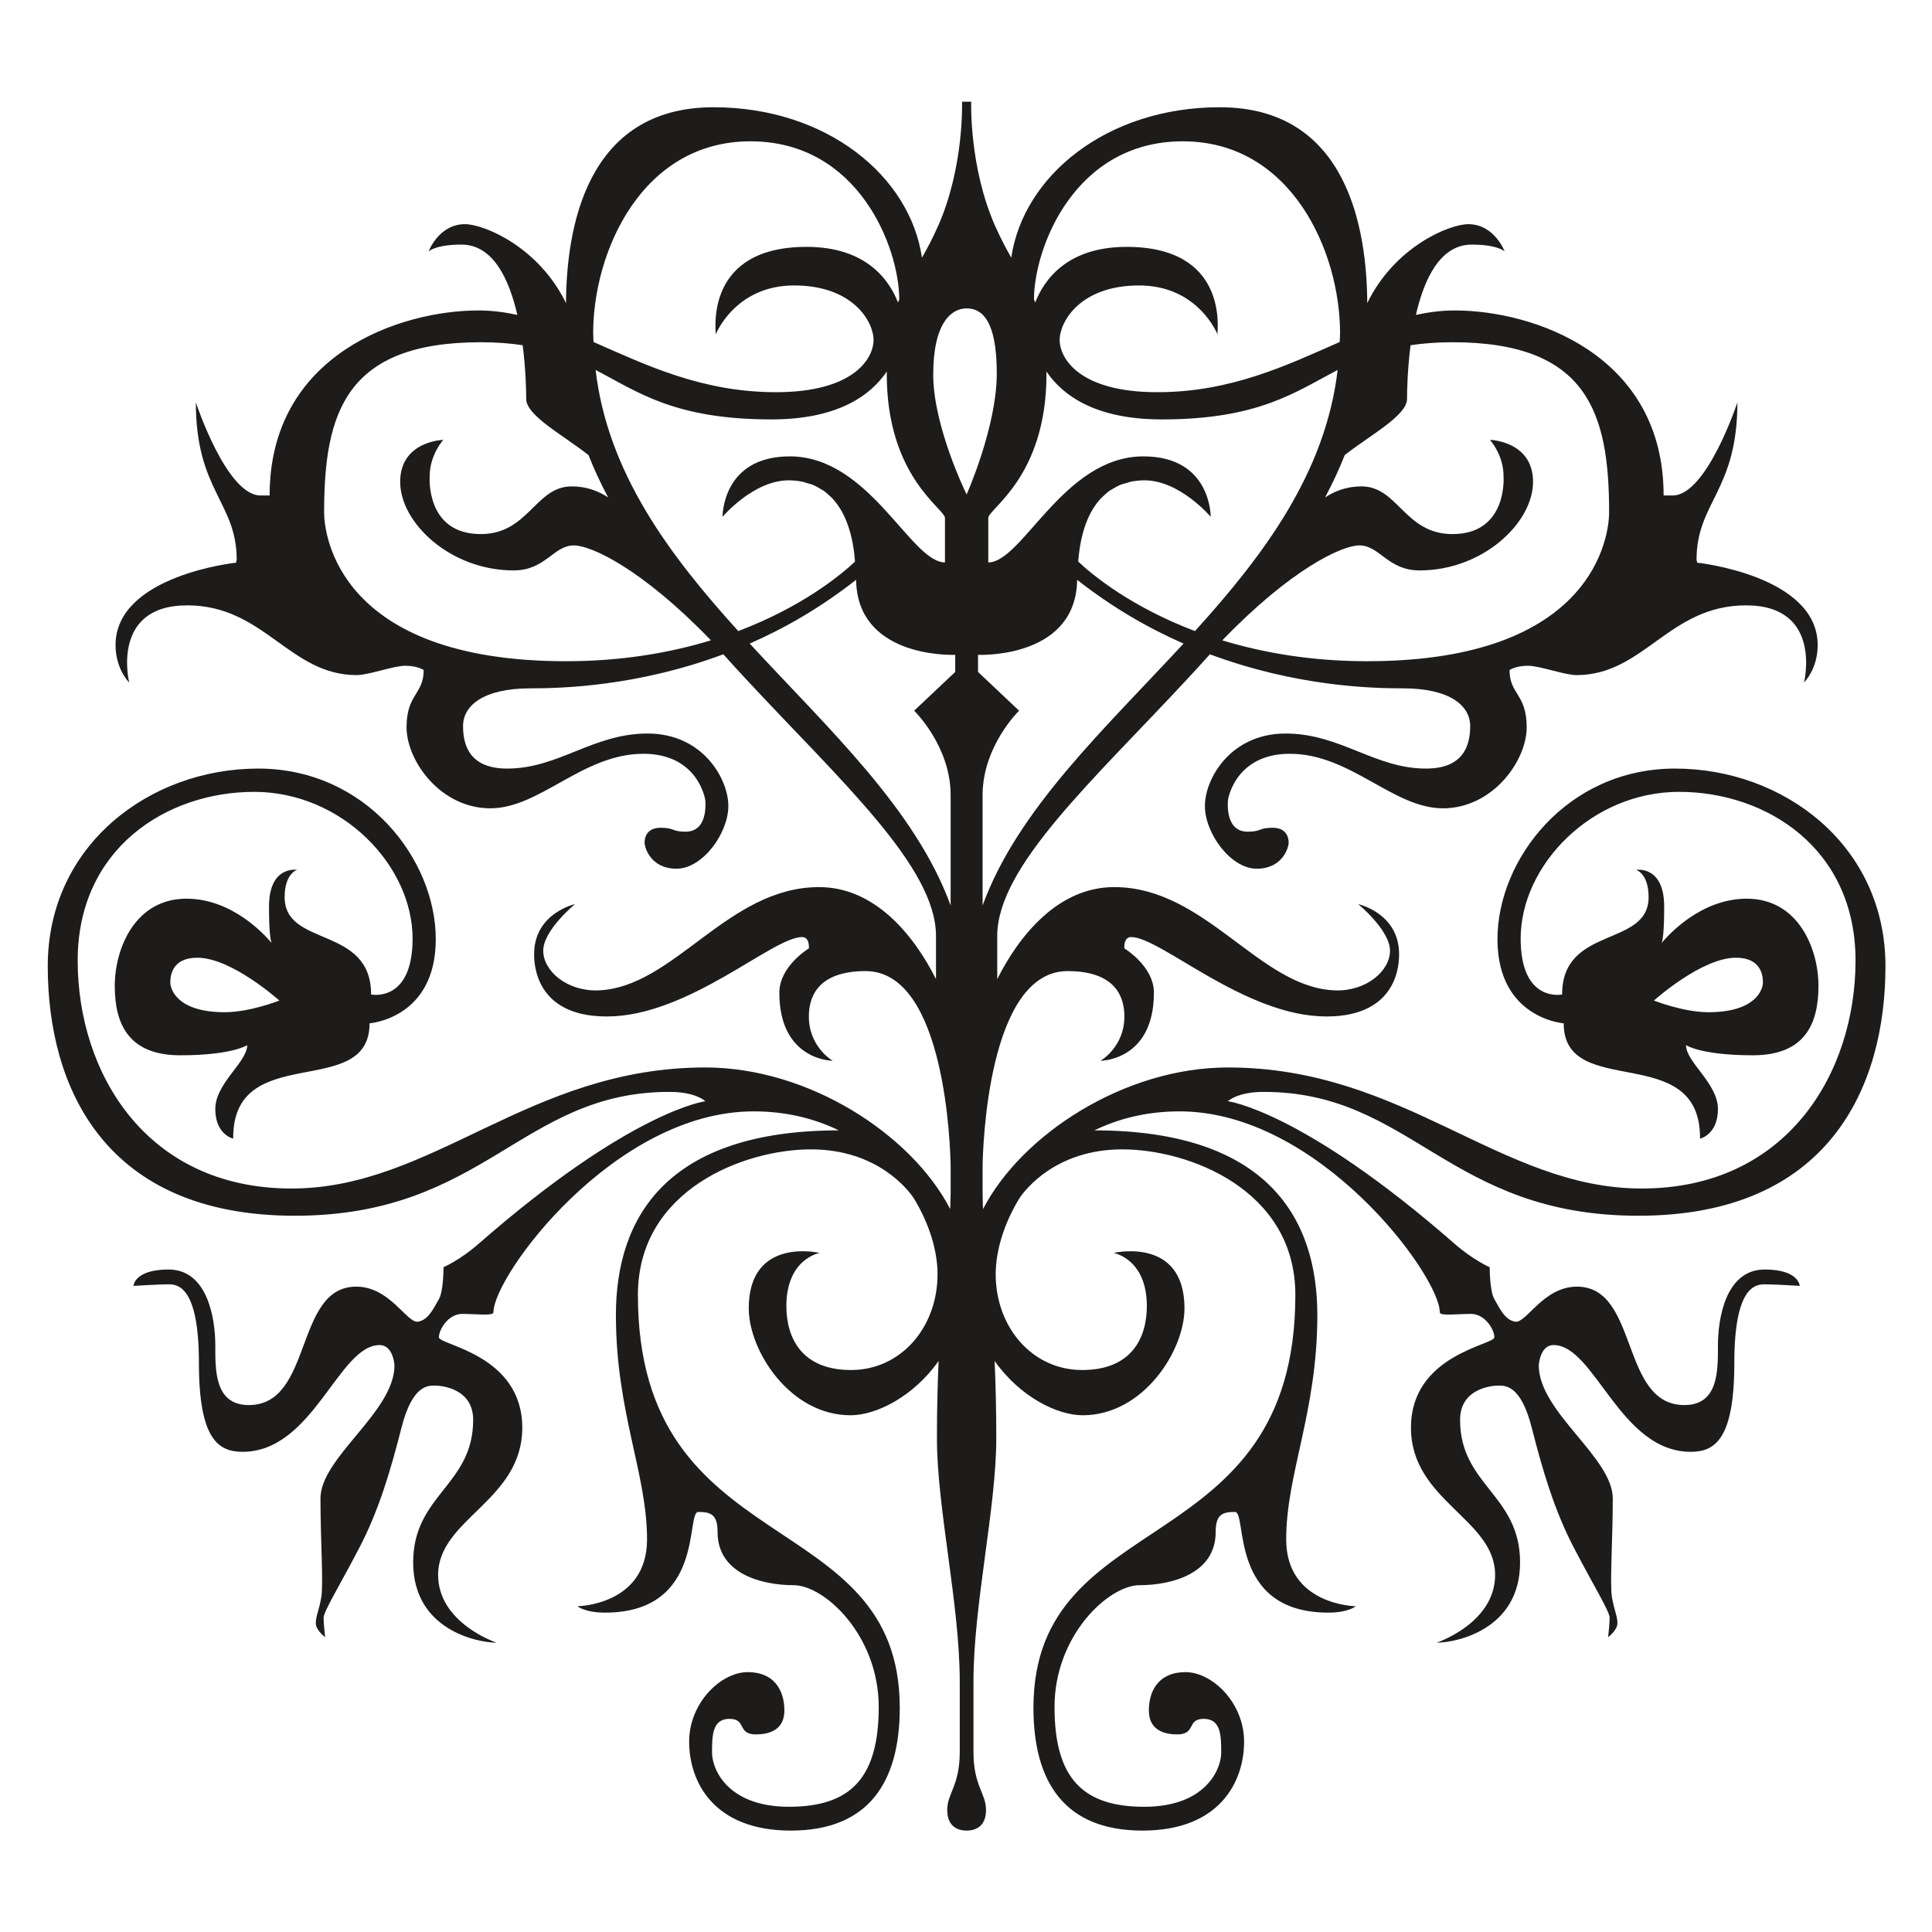 <?xml version="1.0" encoding="UTF-8" standalone="no"?>
<!DOCTYPE svg PUBLIC "-//W3C//DTD SVG 1.1//EN" "http://www.w3.org/Graphics/SVG/1.1/DTD/svg11.dtd">
<svg width="100%" height="100%" viewBox="0 0 150 150" version="1.1" xmlns="http://www.w3.org/2000/svg" xmlns:xlink="http://www.w3.org/1999/xlink" xml:space="preserve" xmlns:serif="http://www.serif.com/" style="fill-rule:evenodd;clip-rule:evenodd;stroke-linejoin:round;stroke-miterlimit:2;">
    <g id="Mesa-de-trabajo1" serif:id="Mesa de trabajo1" transform="matrix(0.915,0,0,1.064,-42.073,0)">
        <rect x="46" y="0" width="164" height="141" style="fill:none;"/>
        <g transform="matrix(2.141,0,0,1.841,128.97,93.219)">
            <g id="Capa-1" serif:id="Capa 1">
                <path d="M0,-24.682C0,-24.682 0.015,-24.681 0.025,-24.68C0.293,-24.672 3.882,-24.623 3.928,-27.654C5.325,-26.554 6.755,-25.736 8.144,-25.126C5.004,-21.725 1.568,-18.554 0.181,-14.746L0.181,-19.122C0.181,-21.066 1.627,-22.466 1.627,-22.466L0,-24.002L0,-24.682ZM-0.452,-31.037C-0.452,-31.037 -1.776,-33.714 -1.776,-35.787C-1.776,-37.862 -1.042,-38.412 -0.452,-38.412C0.138,-38.412 0.743,-37.965 0.743,-35.84C0.743,-33.714 -0.452,-31.037 -0.452,-31.037M-0.904,-24.002L-2.532,-22.466C-2.532,-22.466 -1.086,-21.066 -1.086,-19.122L-1.086,-14.746C-2.474,-18.554 -5.909,-21.725 -9.049,-25.126C-7.66,-25.736 -6.23,-26.554 -4.833,-27.654C-4.787,-24.623 -1.198,-24.672 -0.931,-24.68C-0.92,-24.681 -0.904,-24.682 -0.904,-24.682L-0.904,-24.002ZM-9.502,-25.622C-12.255,-28.658 -14.679,-31.91 -15.157,-35.972C-13.477,-35.094 -12.021,-34.011 -8.189,-34.011C-5.566,-34.011 -4.264,-34.954 -3.615,-35.911C-3.615,-35.873 -3.617,-35.839 -3.617,-35.8C-3.617,-31.733 -1.311,-30.468 -1.311,-30.105L-1.311,-28.343C-2.668,-28.345 -4.295,-32.546 -7.458,-32.546L-7.459,-32.546C-10.154,-32.546 -10.126,-30.152 -10.126,-30.152L-10.125,-30.152C-10.125,-30.152 -8.904,-31.597 -7.503,-31.597C-7.337,-31.597 -7.174,-31.581 -7.013,-31.552C-6.933,-31.539 -6.855,-31.51 -6.776,-31.487C-6.702,-31.466 -6.627,-31.45 -6.556,-31.421C-6.451,-31.379 -6.352,-31.323 -6.256,-31.264C-6.216,-31.24 -6.174,-31.22 -6.136,-31.195C-6.026,-31.119 -5.924,-31.03 -5.825,-30.929C-5.804,-30.908 -5.781,-30.889 -5.761,-30.868C-5.656,-30.753 -5.56,-30.624 -5.471,-30.481C-5.459,-30.464 -5.448,-30.447 -5.437,-30.429C-5.347,-30.275 -5.265,-30.103 -5.191,-29.912C-5.186,-29.899 -5.182,-29.885 -5.177,-29.872C-5.104,-29.675 -5.041,-29.456 -4.991,-29.217C-4.989,-29.205 -4.987,-29.194 -4.984,-29.185C-4.936,-28.941 -4.898,-28.676 -4.877,-28.387C-4.875,-28.383 -4.875,-28.38 -4.875,-28.375C-5.461,-27.826 -6.986,-26.576 -9.502,-25.622M-16.332,-24.427C-25.376,-24.427 -25.916,-29.467 -25.916,-30.322C-25.916,-34.282 -25.061,-37.07 -19.707,-37.07C-19.082,-37.07 -18.539,-37.026 -18.047,-36.952C-17.926,-36.003 -17.907,-35.163 -17.907,-34.821C-17.907,-34.16 -16.425,-33.378 -15.438,-32.597C-15.215,-32.031 -14.952,-31.471 -14.66,-30.919C-15.04,-31.168 -15.508,-31.357 -16.105,-31.357C-17.545,-31.357 -17.816,-29.466 -19.707,-29.466C-21.912,-29.466 -21.732,-31.761 -21.732,-31.761C-21.732,-32.616 -21.191,-33.201 -21.191,-33.201C-21.191,-33.201 -22.902,-33.157 -22.902,-31.537C-22.902,-29.917 -20.922,-28.026 -18.402,-28.026C-17.143,-28.026 -16.827,-29.017 -16.018,-29.017C-15.323,-29.017 -13.309,-28.078 -10.586,-25.255C-12.178,-24.771 -14.082,-24.427 -16.332,-24.427M-9.021,-45.034C-4.731,-45.034 -3.127,-40.818 -3.122,-38.771C-3.14,-38.73 -3.155,-38.687 -3.172,-38.645C-3.513,-39.524 -4.418,-40.85 -6.795,-40.85C-10.807,-40.85 -10.395,-37.611 -10.395,-37.385C-10.395,-37.385 -9.63,-39.321 -7.29,-39.321C-4.95,-39.321 -4.141,-37.88 -4.141,-37.161C-4.141,-36.441 -4.905,-35.09 -8.01,-35.09C-10.939,-35.09 -13.16,-36.167 -15.238,-37.079C-15.242,-37.198 -15.253,-37.312 -15.253,-37.43C-15.253,-40.669 -13.318,-45.034 -9.021,-45.034M2.712,-35.8C2.712,-35.839 2.71,-35.873 2.71,-35.911C3.358,-34.954 4.661,-34.011 7.284,-34.011C11.115,-34.011 12.572,-35.094 14.252,-35.972C13.773,-31.91 11.35,-28.658 8.598,-25.622C6.081,-26.576 4.556,-27.826 3.971,-28.375L3.971,-28.387C3.993,-28.675 4.03,-28.94 4.079,-29.184C4.082,-29.194 4.084,-29.205 4.086,-29.217C4.137,-29.456 4.198,-29.674 4.271,-29.871C4.276,-29.885 4.281,-29.899 4.287,-29.912C4.359,-30.103 4.441,-30.275 4.533,-30.429C4.543,-30.447 4.554,-30.464 4.565,-30.481C4.654,-30.624 4.751,-30.753 4.856,-30.868C4.876,-30.889 4.898,-30.908 4.92,-30.929C5.019,-31.03 5.121,-31.119 5.231,-31.195C5.27,-31.22 5.311,-31.241 5.352,-31.265C5.448,-31.323 5.546,-31.379 5.65,-31.421C5.722,-31.45 5.797,-31.466 5.872,-31.487C5.95,-31.51 6.027,-31.539 6.107,-31.552C6.269,-31.581 6.432,-31.597 6.598,-31.597C7.999,-31.597 9.22,-30.152 9.22,-30.152L9.221,-30.152C9.221,-30.152 9.25,-32.546 6.554,-32.546L6.553,-32.546C3.39,-32.546 1.763,-28.345 0.406,-28.343L0.406,-30.105C0.406,-30.468 2.712,-31.733 2.712,-35.8M8.117,-45.034C12.414,-45.034 14.348,-40.669 14.348,-37.43C14.348,-37.312 14.337,-37.198 14.333,-37.079C12.256,-36.167 10.034,-35.09 7.105,-35.09C4,-35.09 3.235,-36.441 3.235,-37.161C3.235,-37.88 4.045,-39.321 6.385,-39.321C8.725,-39.321 9.489,-37.385 9.489,-37.385C9.489,-37.611 9.902,-40.85 5.89,-40.85C3.513,-40.85 2.607,-39.524 2.268,-38.645C2.25,-38.687 2.234,-38.73 2.217,-38.771C2.222,-40.818 3.826,-45.034 8.117,-45.034M17.002,-34.821C17.002,-35.163 17.021,-36.003 17.142,-36.952C17.634,-37.026 18.177,-37.07 18.802,-37.07C24.155,-37.07 25.011,-34.282 25.011,-30.322C25.011,-29.467 24.471,-24.427 15.428,-24.427C13.177,-24.427 11.273,-24.771 9.681,-25.255C12.403,-28.078 14.418,-29.017 15.112,-29.017C15.922,-29.017 16.238,-28.026 17.497,-28.026C20.017,-28.026 21.996,-29.917 21.996,-31.537C21.996,-33.157 20.287,-33.201 20.287,-33.201C20.287,-33.201 20.827,-32.616 20.827,-31.761C20.827,-31.761 21.007,-29.466 18.802,-29.466C16.911,-29.466 16.641,-31.357 15.2,-31.357C14.604,-31.357 14.135,-31.168 13.755,-30.919C14.047,-31.471 14.31,-32.031 14.533,-32.597C15.52,-33.378 17.002,-34.16 17.002,-34.821M-29.852,-10.515C-31.734,-10.515 -32.012,-11.419 -32.012,-11.697C-32.012,-11.974 -31.938,-12.675 -30.941,-12.675C-29.575,-12.675 -27.691,-10.977 -27.691,-10.977C-27.691,-10.977 -28.854,-10.515 -29.852,-10.515M30.037,-12.675C31.033,-12.675 31.107,-11.974 31.107,-11.697C31.107,-11.419 30.829,-10.515 28.946,-10.515C27.949,-10.515 26.787,-10.977 26.787,-10.977C26.787,-10.977 28.67,-12.675 30.037,-12.675M26.175,-2.448C33.709,-2.448 35.963,-7.542 35.963,-12.341C35.963,-17.14 31.918,-20.172 27.626,-20.172C23.334,-20.172 20.586,-16.559 20.586,-13.41C20.586,-10.26 23.211,-10.075 23.211,-10.075C23.211,-6.987 28.646,-9.426 28.614,-5.504C28.614,-5.504 29.324,-5.659 29.324,-6.678C29.324,-7.697 28.059,-8.531 28.059,-9.21C28.059,-9.21 28.646,-8.808 30.714,-8.808C32.783,-8.808 33.308,-10.075 33.308,-11.557C33.308,-13.038 32.505,-15.015 30.467,-15.015C28.648,-15.015 27.354,-13.574 27.095,-13.261C27.139,-13.383 27.193,-13.728 27.193,-14.706C27.193,-16.343 26.082,-16.158 26.082,-16.158C26.082,-16.158 26.576,-16.017 26.576,-15.077C26.576,-13.07 23.148,-13.965 23.148,-11.217C23.148,-11.217 21.505,-10.877 21.505,-13.431C21.505,-16.34 24.312,-19.249 27.783,-19.249C31.254,-19.249 34.777,-17.004 34.777,-12.562C34.777,-8.121 32.072,-3.527 26.303,-3.527C20.689,-3.527 16.91,-8.325 9.902,-8.325C5.814,-8.325 1.737,-5.682 0.197,-2.712C0.196,-2.735 0.195,-2.758 0.194,-2.782C0.187,-2.952 0.184,-3.121 0.183,-3.29C0.182,-3.325 0.181,-3.359 0.181,-3.391L0.181,-4.427C0.191,-5.101 0.378,-12.145 3.55,-12.145C5.575,-12.145 5.8,-10.976 5.8,-10.346C5.8,-9.131 4.855,-8.59 4.855,-8.59C4.855,-8.59 6.97,-8.59 6.97,-11.29C6.97,-12.341 5.8,-13.044 5.8,-13.044C5.8,-13.044 5.754,-13.494 6.069,-13.494C7.239,-13.494 10.568,-10.346 13.808,-10.346C16.687,-10.346 16.687,-12.504 16.687,-12.82C16.687,-14.44 15.068,-14.799 15.068,-14.799C15.068,-14.799 16.327,-13.765 16.327,-12.954C16.327,-12.145 15.382,-11.344 14.168,-11.38C11.153,-11.47 9.039,-15.474 5.395,-15.474C3.181,-15.474 1.636,-13.568 0.761,-11.827L0.761,-13.539C0.761,-16.286 4.556,-19.697 8.284,-23.711L8.279,-23.705C8.286,-23.713 8.293,-23.721 8.3,-23.729C8.599,-24.049 8.895,-24.373 9.189,-24.702C12.607,-23.427 15.601,-23.352 16.834,-23.352C18.718,-23.352 19.505,-22.658 19.505,-21.855C19.505,-21.052 19.212,-20.172 17.755,-20.172C15.711,-20.172 14.363,-21.561 12.187,-21.561C10.01,-21.561 8.991,-19.771 8.991,-18.69C8.991,-17.609 10.01,-16.203 11.044,-16.203C12.079,-16.203 12.311,-17.053 12.311,-17.239C12.311,-17.423 12.233,-17.826 11.678,-17.826C11.121,-17.826 11.23,-17.67 10.69,-17.67C9.794,-17.67 9.902,-18.798 9.902,-18.89C9.902,-18.983 10.211,-20.758 12.357,-20.758C14.766,-20.758 16.448,-18.597 18.424,-18.597C20.4,-18.597 21.744,-20.481 21.744,-21.808C21.744,-23.136 21.065,-23.105 21.065,-24.078C21.065,-24.078 21.312,-24.247 21.79,-24.247C22.269,-24.247 23.242,-23.877 23.72,-23.877C26.391,-23.877 27.379,-26.641 30.437,-26.641C33.493,-26.641 32.736,-23.584 32.736,-23.584C32.736,-23.584 33.277,-24.109 33.277,-25.066C33.277,-27.829 28.5,-28.333 28.5,-28.333L28.476,-28.453C28.476,-30.727 30.095,-31.176 30.095,-34.686C30.095,-34.686 28.88,-30.996 27.53,-30.996L27.171,-30.996C27.171,-36.597 21.996,-38.33 18.893,-38.33C18.365,-38.33 17.856,-38.262 17.353,-38.153C17.684,-39.596 18.324,-40.94 19.566,-40.94C20.602,-40.94 20.871,-40.669 20.871,-40.669C20.871,-40.669 20.466,-41.75 19.432,-41.75C18.666,-41.75 16.503,-40.844 15.426,-38.621C15.408,-41.474 14.688,-46.384 9.578,-46.384C5.083,-46.384 1.785,-43.646 1.317,-40.42C1.312,-40.432 1.306,-40.442 1.301,-40.453C1.213,-40.604 1.125,-40.766 1.036,-40.936C1.012,-40.983 0.986,-41.033 0.963,-41.08C0.879,-41.246 0.794,-41.421 0.709,-41.611C0.698,-41.633 0.689,-41.654 0.678,-41.677C-0.361,-44.028 -0.271,-46.604 -0.271,-46.604L-0.634,-46.604C-0.634,-46.604 -0.544,-44.028 -1.583,-41.677C-1.594,-41.654 -1.604,-41.633 -1.614,-41.611C-1.699,-41.421 -1.784,-41.246 -1.867,-41.08C-1.892,-41.033 -1.917,-40.983 -1.941,-40.936C-2.029,-40.766 -2.119,-40.604 -2.205,-40.453C-2.211,-40.442 -2.217,-40.432 -2.223,-40.42C-2.689,-43.646 -5.988,-46.384 -10.483,-46.384C-15.592,-46.384 -16.313,-41.474 -16.33,-38.621C-17.408,-40.844 -19.572,-41.75 -20.337,-41.75C-21.371,-41.75 -21.776,-40.669 -21.776,-40.669C-21.776,-40.669 -21.507,-40.94 -20.472,-40.94C-19.229,-40.94 -18.589,-39.596 -18.258,-38.153C-18.76,-38.262 -19.27,-38.33 -19.798,-38.33C-22.902,-38.33 -28.076,-36.597 -28.076,-30.996L-28.436,-30.996C-29.785,-30.996 -31,-34.686 -31,-34.686C-31,-31.176 -29.381,-30.727 -29.381,-28.453L-29.405,-28.333C-29.405,-28.333 -34.182,-27.829 -34.182,-25.066C-34.182,-24.109 -33.642,-23.584 -33.642,-23.584C-33.642,-23.584 -34.398,-26.641 -31.342,-26.641C-28.284,-26.641 -27.296,-23.877 -24.625,-23.877C-24.147,-23.877 -23.174,-24.247 -22.695,-24.247C-22.217,-24.247 -21.97,-24.078 -21.97,-24.078C-21.97,-23.105 -22.649,-23.136 -22.649,-21.808C-22.649,-20.481 -21.306,-18.597 -19.33,-18.597C-17.354,-18.597 -15.67,-20.758 -13.262,-20.758C-11.116,-20.758 -10.807,-18.983 -10.807,-18.89C-10.807,-18.798 -10.699,-17.67 -11.595,-17.67C-12.135,-17.67 -12.026,-17.826 -12.582,-17.826C-13.139,-17.826 -13.216,-17.423 -13.216,-17.239C-13.216,-17.053 -12.984,-16.203 -11.949,-16.203C-10.915,-16.203 -9.896,-17.609 -9.896,-18.69C-9.896,-19.771 -10.915,-21.561 -13.092,-21.561C-15.27,-21.561 -16.616,-20.172 -18.66,-20.172C-20.117,-20.172 -20.41,-21.052 -20.41,-21.855C-20.41,-22.658 -19.623,-23.352 -17.739,-23.352C-16.506,-23.352 -13.512,-23.427 -10.094,-24.702C-9.8,-24.373 -9.504,-24.049 -9.205,-23.729C-9.198,-23.721 -9.191,-23.713 -9.185,-23.705L-9.189,-23.711C-5.461,-19.697 -1.666,-16.286 -1.666,-13.539L-1.666,-11.827C-2.541,-13.568 -4.086,-15.474 -6.3,-15.474C-9.944,-15.474 -12.059,-11.47 -15.073,-11.38C-16.287,-11.344 -17.232,-12.145 -17.232,-12.954C-17.232,-13.765 -15.974,-14.799 -15.974,-14.799C-15.974,-14.799 -17.593,-14.44 -17.593,-12.82C-17.593,-12.504 -17.593,-10.346 -14.713,-10.346C-11.474,-10.346 -8.145,-13.494 -6.975,-13.494C-6.658,-13.494 -6.705,-13.044 -6.705,-13.044C-6.705,-13.044 -7.875,-12.341 -7.875,-11.29C-7.875,-8.59 -5.76,-8.59 -5.76,-8.59C-5.76,-8.59 -6.705,-9.131 -6.705,-10.346C-6.705,-10.976 -6.48,-12.145 -4.455,-12.145C-1.283,-12.145 -1.097,-5.101 -1.086,-4.427L-1.086,-3.391C-1.086,-3.359 -1.087,-3.325 -1.087,-3.29C-1.089,-3.121 -1.093,-2.952 -1.1,-2.782C-1.101,-2.758 -1.102,-2.735 -1.102,-2.712C-2.643,-5.682 -6.719,-8.325 -10.807,-8.325C-17.815,-8.325 -21.594,-3.527 -27.208,-3.527C-32.977,-3.527 -35.683,-8.121 -35.683,-12.562C-35.683,-17.004 -32.159,-19.249 -28.688,-19.249C-25.218,-19.249 -22.41,-16.34 -22.41,-13.431C-22.41,-10.877 -24.054,-11.217 -24.054,-11.217C-24.054,-13.965 -27.481,-13.07 -27.481,-15.077C-27.481,-16.017 -26.987,-16.158 -26.987,-16.158C-26.987,-16.158 -28.1,-16.343 -28.1,-14.706C-28.1,-13.728 -28.044,-13.383 -28,-13.261C-28.26,-13.574 -29.553,-15.015 -31.372,-15.015C-33.41,-15.015 -34.213,-13.038 -34.213,-11.557C-34.213,-10.075 -33.688,-8.808 -31.619,-8.808C-29.551,-8.808 -28.964,-9.21 -28.964,-9.21C-28.964,-8.531 -30.229,-7.697 -30.229,-6.678C-30.229,-5.659 -29.52,-5.504 -29.52,-5.504C-29.551,-9.426 -24.115,-6.987 -24.115,-10.075C-24.115,-10.075 -21.491,-10.26 -21.491,-13.41C-21.491,-16.559 -24.239,-20.172 -28.531,-20.172C-32.823,-20.172 -36.869,-17.14 -36.869,-12.341C-36.869,-7.542 -34.614,-2.448 -27.08,-2.448C-19.546,-2.448 -18.097,-7.357 -12.227,-7.357C-11.178,-7.357 -10.807,-6.987 -10.807,-6.987C-10.807,-6.987 -13.756,-6.619 -19.793,-1.336C-20.534,-0.688 -21.183,-0.409 -21.183,-0.409C-21.183,-0.409 -21.183,0.547 -21.367,0.856C-21.553,1.166 -21.768,1.69 -22.201,1.752C-22.634,1.814 -23.312,0.362 -24.641,0.362C-27.111,0.362 -26.339,5.056 -28.902,5.056C-30.261,5.056 -30.229,3.667 -30.229,2.678C-30.229,1.69 -30.508,-0.317 -32.082,-0.317C-33.441,-0.317 -33.472,0.332 -33.472,0.332C-33.472,0.332 -32.453,0.27 -32.082,0.27C-31.712,0.27 -30.878,0.362 -30.878,3.388C-30.878,6.415 -30.106,6.909 -29.148,6.909C-26.339,6.909 -25.351,2.678 -23.715,2.678C-23.17,2.678 -23.128,3.481 -23.128,3.481C-23.128,5.334 -26.061,7.125 -26.061,8.761C-26.061,10.398 -25.937,12.158 -26.03,12.683C-26.123,13.208 -26.246,13.425 -26.246,13.702C-26.246,13.98 -25.876,14.257 -25.876,14.257C-25.876,14.257 -25.937,13.733 -25.937,13.486C-25.937,13.239 -25.289,12.189 -24.518,10.707C-23.745,9.224 -23.282,7.65 -22.85,5.952C-22.417,4.254 -21.8,4.284 -21.521,4.284C-21.244,4.284 -20.009,4.408 -20.009,5.643C-20.009,8.237 -22.387,8.607 -22.387,11.294C-22.387,13.98 -19.823,14.474 -19.082,14.474C-19.082,14.474 -21.398,13.702 -21.398,11.788C-21.398,9.564 -18.063,8.854 -18.063,5.952C-18.063,3.048 -21.367,2.678 -21.367,2.37C-21.367,2.061 -20.997,1.443 -20.441,1.443C-19.886,1.443 -19.206,1.534 -19.206,1.381C-19.206,-0.07 -14.42,-6.585 -8.893,-6.585C-7.594,-6.585 -6.472,-6.296 -5.517,-5.832C-12.365,-5.828 -14.352,-2.355 -14.352,1.49C-14.352,5.336 -13.118,7.767 -13.118,10.381C-13.118,12.994 -15.876,13.03 -15.876,13.03C-15.876,13.03 -15.584,13.283 -14.787,13.283C-10.807,13.283 -11.594,9.292 -11.086,9.292C-10.578,9.292 -10.323,9.402 -10.323,10.089C-10.323,11.758 -8.545,12.195 -7.312,12.195C-6.079,12.195 -3.936,14.19 -3.936,17.021C-3.936,19.85 -5.061,20.978 -7.493,20.978C-9.925,20.978 -10.542,19.49 -10.542,18.836C-10.542,18.183 -10.542,17.493 -9.852,17.493C-9.162,17.493 -9.561,18.11 -8.8,18.11C-8.329,18.11 -7.675,17.966 -7.675,17.167C-7.675,16.367 -8.073,15.641 -9.126,15.641C-10.179,15.641 -11.449,16.841 -11.449,18.401C-11.449,19.961 -10.505,21.922 -7.42,21.922C-4.335,21.922 -3.102,19.998 -3.102,17.058C-3.102,8.953 -13.48,11.334 -13.48,0.69C-13.48,-3.481 -9.26,-5.079 -6.622,-5.079C-3.97,-5.079 -2.751,-3.446 -2.558,-3.159C-1.929,-2.139 -1.605,-1.05 -1.605,-0.131C-1.605,1.976 -3.057,3.667 -5.033,3.667C-7.009,3.667 -7.596,2.37 -7.596,1.134C-7.596,-0.749 -6.278,-0.974 -6.278,-0.974C-6.278,-0.974 -9.087,-1.637 -9.087,1.221C-9.087,2.906 -7.453,5.46 -5.053,5.46C-4.033,5.46 -2.565,4.724 -1.562,3.309C-1.602,4.203 -1.629,5.207 -1.629,6.372C-1.629,9.129 -0.725,12.972 -0.725,16.001L-0.725,18.802C-0.725,20.16 -1.221,20.429 -1.221,21.107C-1.221,21.787 -0.769,21.922 -0.453,21.922L-0.452,21.922C-0.136,21.922 0.316,21.787 0.316,21.107C0.316,20.429 -0.181,20.16 -0.181,18.802L-0.181,16.001C-0.181,12.972 0.723,9.129 0.723,6.372C0.723,5.207 0.697,4.203 0.657,3.309C1.66,4.724 3.128,5.46 4.148,5.46C6.548,5.46 8.182,2.906 8.182,1.221C8.182,-1.637 5.373,-0.974 5.373,-0.974C5.373,-0.974 6.69,-0.749 6.69,1.134C6.69,2.37 6.104,3.667 4.128,3.667C2.151,3.667 0.7,1.976 0.7,-0.131C0.7,-1.05 1.023,-2.139 1.652,-3.159C1.846,-3.446 3.065,-5.079 5.717,-5.079C8.355,-5.079 12.576,-3.481 12.576,0.69C12.576,11.334 2.196,8.953 2.196,17.058C2.196,19.998 3.43,21.922 6.515,21.922C9.6,21.922 10.544,19.961 10.544,18.401C10.544,16.841 9.273,15.641 8.221,15.641C7.168,15.641 6.77,16.367 6.77,17.167C6.77,17.966 7.424,18.11 7.895,18.11C8.656,18.11 8.257,17.493 8.946,17.493C9.637,17.493 9.637,18.183 9.637,18.836C9.637,19.49 9.02,20.978 6.588,20.978C4.156,20.978 3.031,19.85 3.031,17.021C3.031,14.19 5.174,12.195 6.406,12.195C7.64,12.195 9.418,11.758 9.418,10.089C9.418,9.402 9.673,9.292 10.181,9.292C10.689,9.292 9.902,13.283 13.883,13.283C14.679,13.283 14.971,13.03 14.971,13.03C14.971,13.03 12.213,12.994 12.213,10.381C12.213,7.767 13.447,5.336 13.447,1.49C13.447,-2.355 11.46,-5.828 4.611,-5.832C5.566,-6.296 6.689,-6.585 7.987,-6.585C13.515,-6.585 18.301,-0.07 18.301,1.381C18.301,1.534 18.981,1.443 19.536,1.443C20.092,1.443 20.463,2.061 20.463,2.37C20.463,2.678 17.158,3.048 17.158,5.952C17.158,8.854 20.493,9.564 20.493,11.788C20.493,13.702 18.178,14.474 18.178,14.474C18.918,14.474 21.482,13.98 21.482,11.294C21.482,8.607 19.104,8.237 19.104,5.643C19.104,4.408 20.339,4.284 20.617,4.284C20.895,4.284 21.512,4.254 21.944,5.952C22.377,7.65 22.84,9.224 23.612,10.707C24.384,12.189 25.032,13.239 25.032,13.486C25.032,13.733 24.971,14.257 24.971,14.257C24.971,14.257 25.341,13.98 25.341,13.702C25.341,13.425 25.218,13.208 25.125,12.683C25.032,12.158 25.156,10.398 25.156,8.761C25.156,7.125 22.223,5.334 22.223,3.481C22.223,3.481 22.265,2.678 22.809,2.678C24.445,2.678 25.434,6.909 28.244,6.909C29.201,6.909 29.973,6.415 29.973,3.388C29.973,0.362 30.807,0.27 31.178,0.27C31.548,0.27 32.566,0.332 32.566,0.332C32.566,0.332 32.536,-0.317 31.178,-0.317C29.603,-0.317 29.324,1.69 29.324,2.678C29.324,3.667 29.356,5.056 27.997,5.056C25.434,5.056 26.206,0.362 23.735,0.362C22.408,0.362 21.729,1.814 21.296,1.752C20.863,1.69 20.648,1.166 20.463,0.856C20.277,0.547 20.277,-0.409 20.277,-0.409C20.277,-0.409 19.629,-0.688 18.888,-1.336C12.851,-6.619 9.902,-6.987 9.902,-6.987C9.902,-6.987 10.273,-7.357 11.322,-7.357C17.191,-7.357 18.641,-2.448 26.175,-2.448" style="fill:rgb(30,28,26);fill-rule:nonzero;"/>
            </g>
        </g>
    </g>
</svg>
